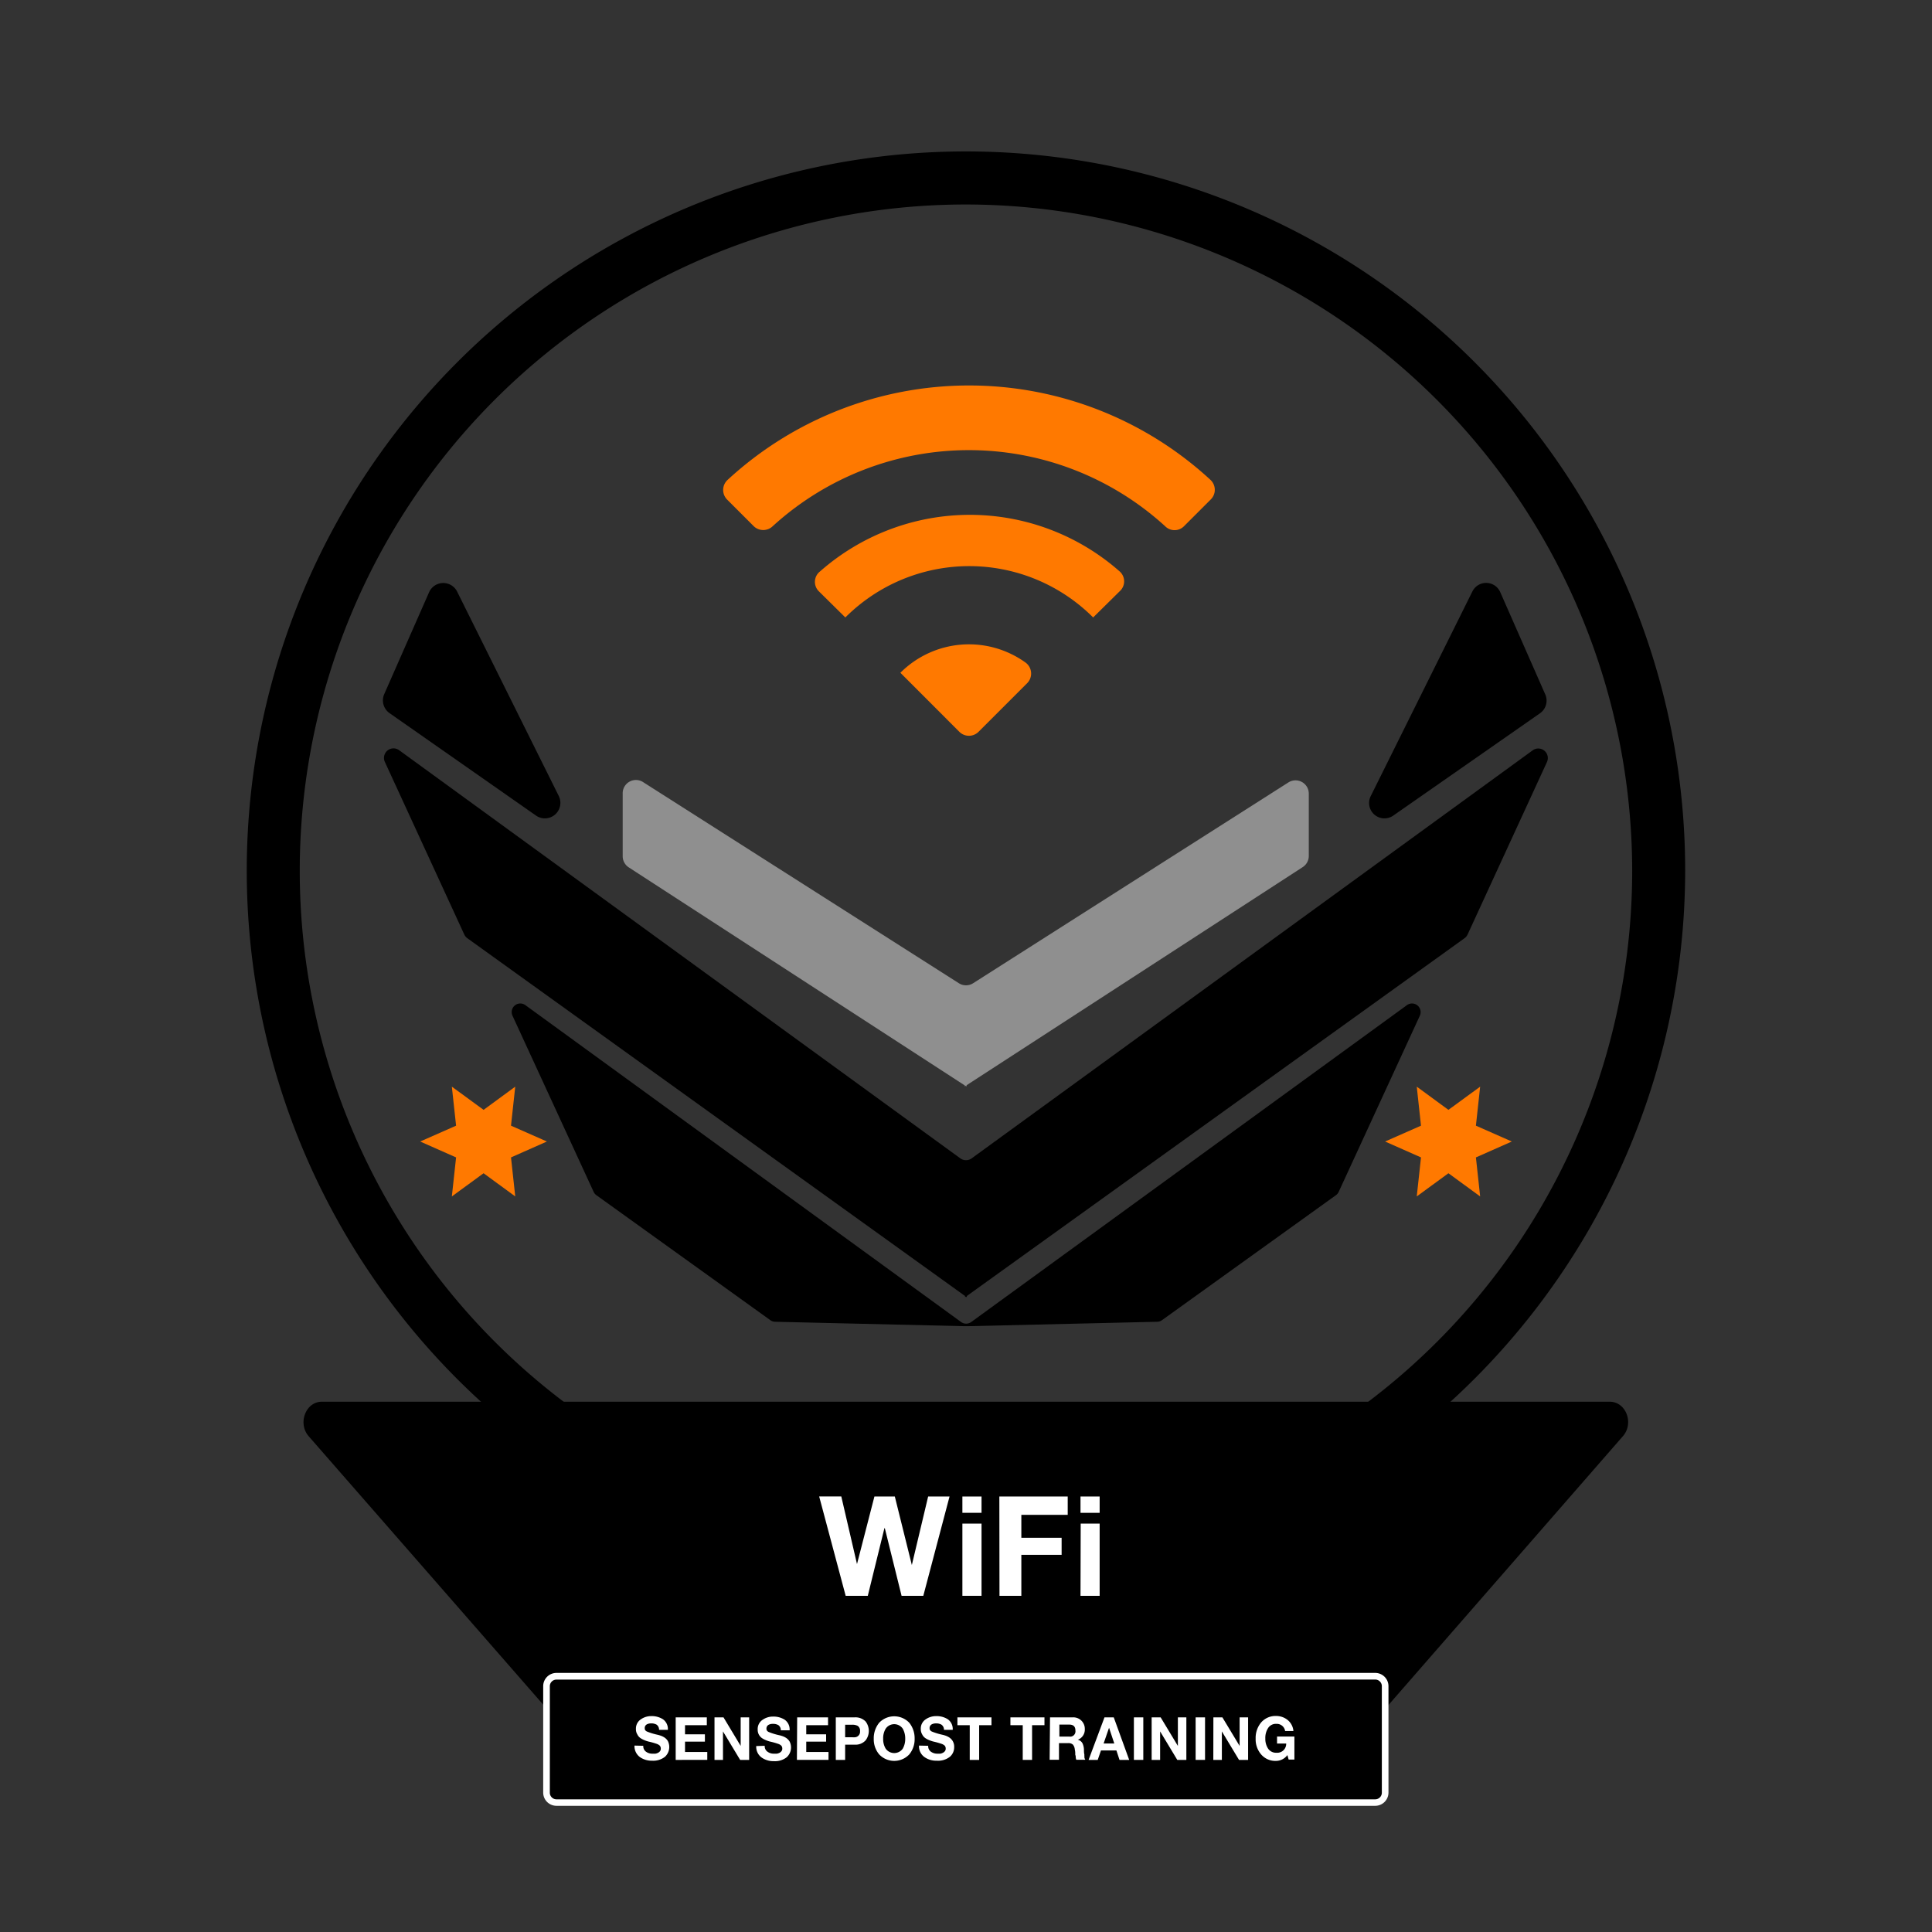 <?xml version="1.0" encoding="UTF-8"?>
<svg xmlns="http://www.w3.org/2000/svg" id="DESIGN" viewBox="0 0 291.65 291.65">
  <rect x="0" y="0" width="291.65" height="291.65" fill="#333333" stroke="none"/>
  <defs>
    <style>.cls-1{fill:#8f8f8f;}.cls-2{fill:#fff;}.cls-3{fill:#ff7900;}</style>
  </defs>
  <path d="M145.82,240A108.57,108.57,0,1,1,254.39,131.44,108.68,108.68,0,0,1,145.82,240Zm0-209.13A100.57,100.57,0,1,0,246.39,131.44,100.67,100.67,0,0,0,145.82,30.87Z"></path>
  <path d="M231.41,113.24l-84.74,61.63a1.46,1.46,0,0,1-1.69,0L60.24,113.24A1.44,1.44,0,0,0,58.09,115l12,26.08a1.5,1.5,0,0,0,.47.56l75.12,54v.19l.13-.09.14.09v-.19l75.12-54a1.5,1.5,0,0,0,.47-.56l12-26.08A1.44,1.44,0,0,0,231.41,113.24Z"></path>
  <path d="M145.06,199.55,79.32,151.74a1.3,1.3,0,0,0-1.95,1.6l12.24,26.57a1.28,1.28,0,0,0,.43.52l26.25,18.86a1.27,1.27,0,0,0,.73.24l28.68.67H146l28.68-.67a1.27,1.27,0,0,0,.73-.24l26.25-18.86a1.28,1.28,0,0,0,.43-.52l12.24-26.57a1.3,1.3,0,0,0-1.95-1.6l-65.74,47.81A1.31,1.31,0,0,1,145.06,199.55Z"></path>
  <path class="cls-1" d="M194.5,118.11l-47.59,30.31a2,2,0,0,1-2.17,0L97.15,118.11A2,2,0,0,0,94,119.82v9.42a2,2,0,0,0,.92,1.7l50.73,32.92V164l.13-.09.14.09v-.18l50.73-32.92a2,2,0,0,0,.92-1.7v-9.42A2,2,0,0,0,194.5,118.11Z"></path>
  <path d="M145.82,211.6H48.58c-2.43,0-3.66,3.25-2,5.19l37.3,42.69a2.63,2.63,0,0,0,2,.92H205.77a2.63,2.63,0,0,0,2-.92L245,216.79c1.69-1.94.46-5.19-2-5.19Z"></path>
  <path class="cls-2" d="M139.38,240.9H136.1l-2.53-10.21h-.06L131,240.9h-3.34l-4-15H127l2.37,10.21h0L132,225.91h3.08l2.57,10.34h0l2.46-10.34h3.23Z"></path>
  <path class="cls-2" d="M148.17,228.37h-2.89v-2.46h2.89ZM145.28,230h2.89V240.9h-2.89Z"></path>
  <path class="cls-2" d="M150.86,225.91h10.32v2.77h-7v3.46h6.08v2.57h-6.08v6.19h-3.3Z"></path>
  <path class="cls-2" d="M166,228.37h-2.89v-2.46H166ZM163.14,230H166V240.9h-2.89Z"></path>
  <rect x="82.56" y="253.05" width="126.52" height="19.04" rx="1.48"></rect>
  <path class="cls-2" d="M207.6,272.6H84a2,2,0,0,1-2-2V254.54a2,2,0,0,1,2-2H207.6a2,2,0,0,1,2,2v16.07A2,2,0,0,1,207.6,272.6ZM84,253.55a1,1,0,0,0-1,1v16.07a1,1,0,0,0,1,1H207.6a1,1,0,0,0,1-1V254.54a1,1,0,0,0-1-1Z"></path>
  <path class="cls-2" d="M97.11,263.54a1,1,0,0,0,.42.9,1.59,1.59,0,0,0,1,.29,2.85,2.85,0,0,0,.4,0,1.34,1.34,0,0,0,.4-.13.93.93,0,0,0,.31-.25.61.61,0,0,0,.11-.38.66.66,0,0,0-.15-.45,1.26,1.26,0,0,0-.43-.26,11.14,11.14,0,0,0-1.27-.36,4.08,4.08,0,0,1-.67-.23,2.89,2.89,0,0,1-.6-.33,1.42,1.42,0,0,1-.42-.52A1.44,1.44,0,0,1,96,261a1.66,1.66,0,0,1,.75-1.46,2.71,2.71,0,0,1,1.58-.48,3.14,3.14,0,0,1,1.74.47,1.8,1.8,0,0,1,.75,1.6H99.49a.92.92,0,0,0-.37-.78,1.62,1.62,0,0,0-.85-.19,1.28,1.28,0,0,0-.63.15.61.61,0,0,0-.31.58.54.54,0,0,0,.07.29.68.68,0,0,0,.27.21,9.51,9.51,0,0,0,1.52.47,4.58,4.58,0,0,1,.48.13,2.65,2.65,0,0,1,.62.29,1.64,1.64,0,0,1,.53.55,2,2,0,0,1-.44,2.37,2.85,2.85,0,0,1-1.94.59,3.09,3.09,0,0,1-1.85-.55,2.05,2.05,0,0,1-.81-1.73Z"></path>
  <path class="cls-2" d="M102,259.25h4.7v1.18h-3.29v1.38h3v1.1h-3v1.57h3.36v1.19H102Z"></path>
  <path class="cls-2" d="M107.86,259.25h1.36l2.59,4.31h0v-4.31h1.28v6.42h-1.36l-2.59-4.3h0v4.3h-1.28Z"></path>
  <path class="cls-2" d="M115.44,263.54a1,1,0,0,0,.43.9,1.59,1.59,0,0,0,1,.29,2.85,2.85,0,0,0,.4,0,1.44,1.44,0,0,0,.4-.13.81.81,0,0,0,.3-.25.56.56,0,0,0,.12-.38.66.66,0,0,0-.15-.45,1.26,1.26,0,0,0-.43-.26,11.77,11.77,0,0,0-1.27-.36,4.08,4.08,0,0,1-.67-.23,2.65,2.65,0,0,1-.6-.33,1.56,1.56,0,0,1-.43-.52,1.54,1.54,0,0,1-.16-.75,1.66,1.66,0,0,1,.75-1.46,2.71,2.71,0,0,1,1.58-.48,3.16,3.16,0,0,1,1.74.47,1.8,1.8,0,0,1,.75,1.6h-1.33a.92.92,0,0,0-.37-.78,1.64,1.64,0,0,0-.86-.19,1.33,1.33,0,0,0-.63.15.65.65,0,0,0-.31.58.55.55,0,0,0,.08.29.68.68,0,0,0,.27.21,9.64,9.64,0,0,0,1.51.47,4.09,4.09,0,0,1,.49.13,2.65,2.65,0,0,1,.62.29,1.75,1.75,0,0,1,.53.55,2,2,0,0,1-.44,2.37,2.85,2.85,0,0,1-1.94.59,3.09,3.09,0,0,1-1.85-.55,2,2,0,0,1-.81-1.73Z"></path>
  <path class="cls-2" d="M120.34,259.25H125v1.18h-3.29v1.38h3v1.1h-3v1.57h3.36v1.19h-4.77Z"></path>
  <path class="cls-2" d="M126.17,259.25H129a2.13,2.13,0,0,1,1.67.62,2.34,2.34,0,0,1,0,2.85,2.06,2.06,0,0,1-1.66.65h-1.43v2.3h-1.41Zm1.41,3h1.06a2.25,2.25,0,0,0,.46,0,.82.82,0,0,0,.37-.14.84.84,0,0,0,.36-.78.86.86,0,0,0-.36-.8,1.73,1.73,0,0,0-.83-.17h-1.06Z"></path>
  <path class="cls-2" d="M131.9,262.49a3.7,3.7,0,0,1,.82-2.43,3.14,3.14,0,0,1,4.54,0,3.74,3.74,0,0,1,.81,2.42,3.57,3.57,0,0,1-.81,2.36,3.12,3.12,0,0,1-4.54,0A3.52,3.52,0,0,1,131.9,262.49Zm1.42,0a2.75,2.75,0,0,0,.38,1.48,1.58,1.58,0,0,0,2.58,0,2.93,2.93,0,0,0,.37-1.48,3,3,0,0,0-.37-1.53,1.56,1.56,0,0,0-2.58,0A2.81,2.81,0,0,0,133.32,262.49Z"></path>
  <path class="cls-2" d="M140.12,263.54a1,1,0,0,0,.42.9,1.64,1.64,0,0,0,1,.29,3,3,0,0,0,.4,0,1.28,1.28,0,0,0,.39-.13.84.84,0,0,0,.31-.25.56.56,0,0,0,.12-.38.66.66,0,0,0-.15-.45,1.37,1.37,0,0,0-.43-.26,12,12,0,0,0-1.28-.36,4.43,4.43,0,0,1-.67-.23,2.89,2.89,0,0,1-.6-.33,1.42,1.42,0,0,1-.42-.52A1.54,1.54,0,0,1,139,261a1.66,1.66,0,0,1,.75-1.46,2.73,2.73,0,0,1,1.58-.48,3.14,3.14,0,0,1,1.74.47,1.8,1.8,0,0,1,.75,1.6h-1.32a.92.92,0,0,0-.38-.78,1.6,1.6,0,0,0-.85-.19,1.33,1.33,0,0,0-.63.15.63.63,0,0,0-.31.58.47.47,0,0,0,.08.29.72.72,0,0,0,.26.21,9.88,9.88,0,0,0,1.52.47,4.64,4.64,0,0,1,.49.13,2.59,2.59,0,0,1,.61.29,1.64,1.64,0,0,1,.53.55,1.67,1.67,0,0,1,.22.9,1.88,1.88,0,0,1-.65,1.47,2.88,2.88,0,0,1-2,.59,3.06,3.06,0,0,1-1.84-.55,2,2,0,0,1-.82-1.73Z"></path>
  <path class="cls-2" d="M146.39,260.43h-1.86v-1.18h5.14v1.18h-1.86v5.24h-1.42Z"></path>
  <path class="cls-2" d="M154.39,260.43h-1.86v-1.18h5.14v1.18H155.8v5.24h-1.41Z"></path>
  <path class="cls-2" d="M158.51,259.25h3.4a1.73,1.73,0,0,1,1.85,1.77,1.63,1.63,0,0,1-1.06,1.61v0a1.07,1.07,0,0,1,.72.56,2.44,2.44,0,0,1,.21.94c0,.21,0,.47.07.77a.6.6,0,0,0,0,.2l0,.21a1,1,0,0,0,.14.34h-1.37a2,2,0,0,1-.08-.35c0-.13,0-.26-.07-.39,0-.28,0-.54-.07-.8a1.3,1.3,0,0,0-.29-.75,1,1,0,0,0-.74-.22h-1.36v2.51h-1.41Zm1.41,2.9h1.49a.8.8,0,0,0,.93-.92c0-.6-.31-.89-.93-.89h-1.49Z"></path>
  <path class="cls-2" d="M166.73,259.25h1.4l2.33,6.42H169l-.47-1.43h-2.33l-.49,1.43h-1.38Zm-.13,3.94h1.61l-.79-2.37h0Z"></path>
  <path class="cls-2" d="M171.17,259.25h1.42v6.42h-1.42Z"></path>
  <path class="cls-2" d="M173.85,259.25h1.36l2.6,4.31h0v-4.31h1.28v6.42h-1.37l-2.59-4.3h0v4.3h-1.28Z"></path>
  <path class="cls-2" d="M180.49,259.25h1.42v6.42h-1.42Z"></path>
  <path class="cls-2" d="M183.17,259.25h1.36l2.6,4.31h0v-4.31h1.28v6.42h-1.37l-2.59-4.3h0v4.3h-1.29Z"></path>
  <path class="cls-2" d="M194.34,264.94a2.14,2.14,0,0,1-1.72.88,2.81,2.81,0,0,1-2.26-1,3.47,3.47,0,0,1-.81-2.36,3.63,3.63,0,0,1,.81-2.42,2.86,2.86,0,0,1,2.26-1,2.75,2.75,0,0,1,1.74.59,2.4,2.4,0,0,1,.89,1.68H194a1.27,1.27,0,0,0-1.31-1.08,1.39,1.39,0,0,0-1.29.68,2.73,2.73,0,0,0-.39,1.53,2.67,2.67,0,0,0,.39,1.48,1.43,1.43,0,0,0,1.29.67,1.35,1.35,0,0,0,1.47-1.39h-1.38v-1.06h2.62v3.48h-.87Z"></path>
  <path d="M69,89.29,84.32,120.1a2.34,2.34,0,0,1-3.43,3L58.8,107.65a2.35,2.35,0,0,1-.8-2.86l6.78-15.4A2.34,2.34,0,0,1,69,89.29Z"></path>
  <path d="M222.27,89.28,206.91,120.2a2.32,2.32,0,0,0,3.4,2.93l22.17-15.46a2.33,2.33,0,0,0,.79-2.84l-6.8-15.45A2.32,2.32,0,0,0,222.27,89.28Z"></path>
  <polygon class="cls-3" points="73 167.54 77.78 164.04 77.14 169.93 82.56 172.32 77.14 174.72 77.78 180.61 73 177.11 68.21 180.61 68.85 174.72 63.43 172.32 68.85 169.93 68.21 164.04 73 167.54"></polygon>
  <polygon class="cls-3" points="218.65 167.54 223.44 164.04 222.8 169.93 228.22 172.32 222.8 174.72 223.44 180.61 218.65 177.11 213.87 180.61 214.51 174.72 209.09 172.32 214.51 169.93 213.87 164.04 218.65 167.54"></polygon>
  <path class="cls-3" d="M109.79,75.44l4,4a2.06,2.06,0,0,0,2.85,0,43.94,43.94,0,0,1,59.25,0,2,2,0,0,0,2.84,0l4-4a2.05,2.05,0,0,0,0-3,53.73,53.73,0,0,0-72.89,0A2.06,2.06,0,0,0,109.79,75.44Zm26.13,26.12,8.9,8.91a2.05,2.05,0,0,0,2.9,0l7.33-7.33a2.06,2.06,0,0,0-.22-3.11,14.63,14.63,0,0,0-18.88,1.5Zm-12.31-12.3,4,3.95a26.45,26.45,0,0,1,37.41,0l4-3.95a2,2,0,0,0,0-3,34.21,34.21,0,0,0-45.23,0A2,2,0,0,0,123.61,89.26Z"></path>
</svg>
